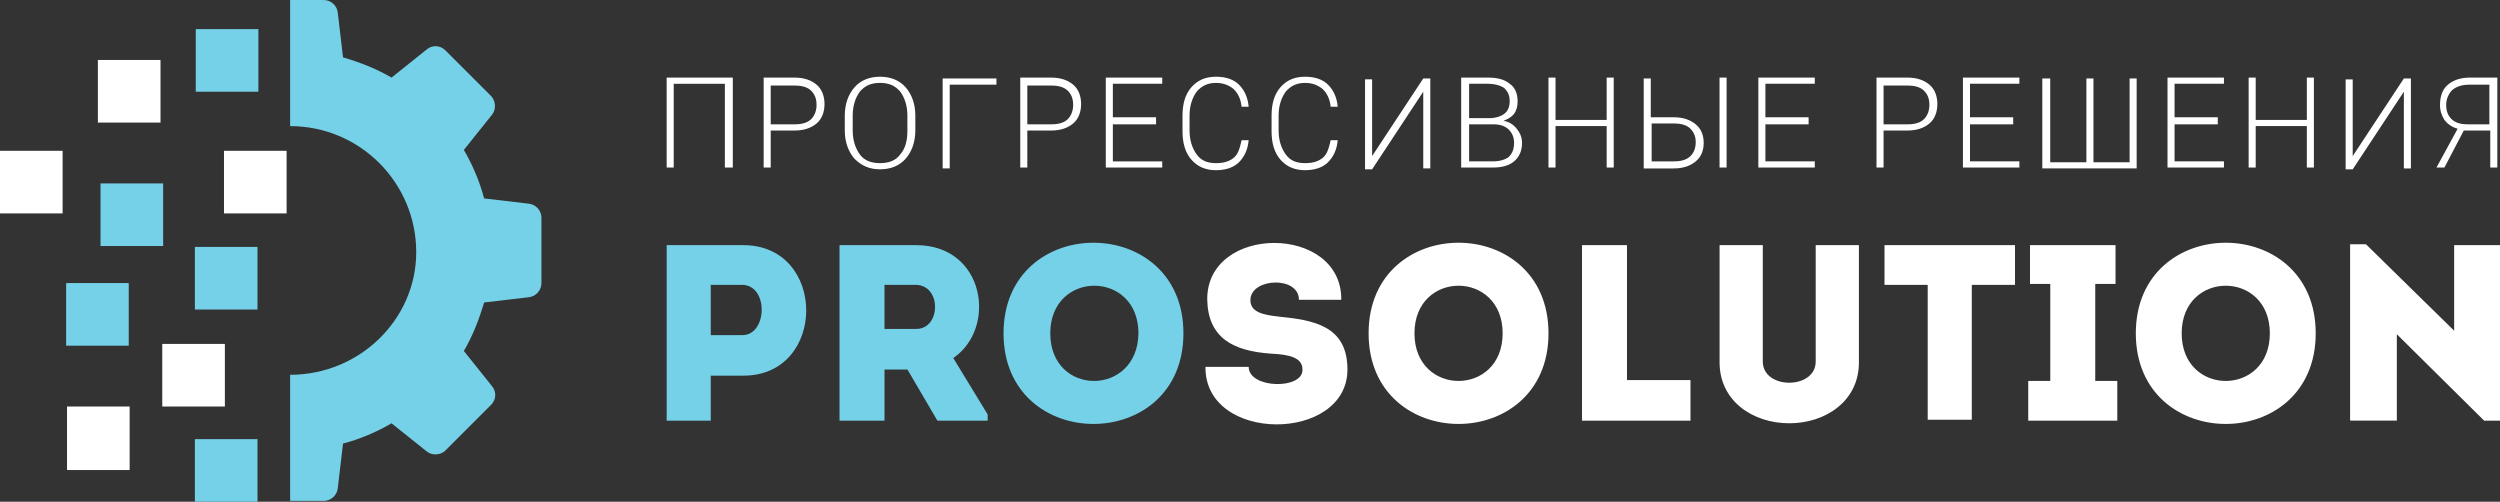 <?xml version="1.0" encoding="UTF-8"?>
<!DOCTYPE svg PUBLIC "-//W3C//DTD SVG 1.1//EN" "http://www.w3.org/Graphics/SVG/1.1/DTD/svg11.dtd">
<!-- Creator: CorelDRAW 2019 (64-Bit) -->
<svg xmlns="http://www.w3.org/2000/svg" xml:space="preserve" width="210mm" height="42.148mm" version="1.1" shape-rendering="geometricPrecision" text-rendering="geometricPrecision" image-rendering="optimizeQuality" fill-rule="evenodd" clip-rule="evenodd"
viewBox="0 0 210 42.148"
 xmlns:xlink="http://www.w3.org/1999/xlink"
 xmlns:xodm="http://www.corel.com/coreldraw/odm/2003">
 <rect x="0" y="0" width="210" height="42.148" fill="#333333" stroke="none"/>
 <g id="Слой_x0020_1">
  <g id="_967035244736">
   <path fill="#75D1E8" fill-rule="nonzero" d="M59.704 35.334l0 -3.778 2.741 0c7.037,0 7.037,-10.963 0,-10.963 -2.148,0 -4.37,0 -6.444,0 0,4.889 0,9.852 0,14.741 1.185,0 2.444,0 3.704,0zm2.667 -7.185l-2.667 0c0,-1.185 0,-3.037 0,-4.222 0.889,0 1.778,0 2.667,0 2.222,0.074 2.074,4.222 0,4.222zm17.704 1.926c3.704,-2.518 2.667,-9.482 -3.111,-9.482 -2.148,0 -4.296,0 -6.444,0 0,4.889 0,9.852 0,14.741 1.185,0 2.518,0 3.778,0l0 -4.296 1.926 0 2.518 4.296 4.222 0 0 -0.518 -2.889 -4.741 0 0zm-3.111 -2.445l-2.667 0c0,-1.185 0,-2.444 0,-3.704 0.889,0 1.778,0 2.667,0 2.148,0.074 2.074,3.704 0,3.704zm22.444 0.37c0,-10.148 -15.111,-10.148 -15.111,0 0,10.148 15.111,10.148 15.111,0l0 0zm-11.185 0c0,-5.333 7.407,-5.333 7.407,0 -0.074,5.333 -7.407,5.333 -7.407,0z"/>
   <path fill="white" fill-rule="nonzero" d="M104.889 30.815c-1.259,0 -2.37,0 -3.63,0 -0.074,6.444 11.926,6.37 11.926,0.222 0,-3.704 -2.889,-4.148 -5.778,-4.444 -1.333,-0.148 -2.444,-0.37 -2.37,-1.482 0.148,-1.778 4.074,-1.926 4.074,0.074 1.259,0 2.222,0 3.556,0 0.074,-6.37 -11.333,-6.37 -11.259,0 0.074,3.185 2.148,4.296 5.333,4.519 1.482,0.074 2.667,0.296 2.667,1.333 0.074,1.704 -4.519,1.63 -4.519,-0.222l0 0zm25.185 -2.815c0,-10.148 -15.111,-10.148 -15.111,0 0,10.148 15.111,10.148 15.111,0zm-11.259 0c0,-5.333 7.407,-5.333 7.407,0 0,5.333 -7.407,5.333 -7.407,0zm17.852 -7.407c-1.259,0 -2.518,0 -3.778,0l0 14.741c2.963,0 6.074,0 9.111,0 0,-1.259 0,-2.148 0,-3.407l-5.333 0c0,-6.296 0,-3.704 0,-11.333zm13.63 11.556c-1.111,0 -2.222,-0.593 -2.222,-1.778l0 -9.778c-1.185,0 -2.444,0 -3.63,0l-0 9.852c0,3.259 2.815,5.111 5.852,5.111 3.037,0 5.852,-1.852 5.852,-5.111l0 -9.852c-1.185,0 -2.37,0 -3.63,0l0 9.778c-0,1.185 -1.111,1.778 -2.222,1.778l0 0zm11.63 -8.222l0 11.333c1.259,0 2.444,0 3.704,0l0 -11.333 3.63 0c0,-1.111 0,-2.222 0,-3.333l-10.963 0c0,1.111 0,2.222 0,3.333l3.63 0zm14.074 8.074l0 -8.148 1.704 -0 0 -3.259 -7.185 0 0 3.259 1.704 -0 0 8.148 -1.852 0 0 3.333 7.481 0 0 -3.333 -1.852 0 0 0zm18.518 -4c0,-10.148 -15.111,-10.148 -15.111,0 0,10.148 15.111,10.148 15.111,0zm-11.259 0c0,-5.333 7.407,-5.333 7.407,0 0,5.333 -7.407,5.333 -7.407,0zm25.407 7.333l1.333 0 0 -14.741c-1.259,0 -2.593,0 -3.852,0l0 7.185 -7.407 -7.259 -1.333 0 0 14.815c1.259,0 2.593,0 3.926,0l0 -7.259 7.333 7.259z"/>
   <path fill="white" fill-rule="nonzero" d="M61.481 14.074l-0.593 0 0 -7.037 -4.296 -0 0 7.037 -0.593 0 0 -7.556 5.556 0 0 7.556 -0.074 0zm3.259 -3.111l0 3.111 -0.593 0 0 -7.556 2.593 0c0.815,0 1.407,0.222 1.852,0.593 0.444,0.37 0.667,0.963 0.667,1.63 0,0.667 -0.222,1.259 -0.667,1.63 -0.444,0.37 -1.037,0.593 -1.852,0.593l-2 0 0 0zm0 -0.519l2 0c0.667,0 1.111,-0.148 1.407,-0.444 0.296,-0.296 0.444,-0.741 0.444,-1.185 0,-0.518 -0.148,-0.889 -0.444,-1.185 -0.296,-0.296 -0.741,-0.444 -1.407,-0.444l-2 0 0 3.259 0 0zm12.148 0.519c0,0.963 -0.296,1.778 -0.815,2.37 -0.518,0.593 -1.259,0.889 -2.148,0.889 -0.889,0 -1.556,-0.296 -2.148,-0.889 -0.518,-0.593 -0.815,-1.407 -0.815,-2.37l-0 -1.259c0,-0.963 0.296,-1.778 0.815,-2.37 0.518,-0.593 1.259,-0.889 2.148,-0.889 0.889,0 1.63,0.296 2.148,0.889 0.518,0.593 0.815,1.407 0.815,2.37l0 1.259 0 0zm-0.667 -1.259c0,-0.815 -0.222,-1.482 -0.593,-2 -0.444,-0.518 -0.963,-0.741 -1.704,-0.741 -0.741,0 -1.259,0.222 -1.704,0.741 -0.37,0.518 -0.593,1.185 -0.593,2l0 1.259c0,0.815 0.222,1.482 0.593,2 0.37,0.518 0.963,0.741 1.704,0.741 0.741,0 1.333,-0.222 1.704,-0.741 0.444,-0.518 0.593,-1.185 0.593,-2l0 -1.259zm7.481 -2.593l-3.926 0 0 7.037 -0.593 0 0 -7.556 4.519 0 0 0.518zm2.593 3.852l0 3.111 -0.593 0 0 -7.556 2.593 0c0.815,0 1.407,0.222 1.852,0.593 0.444,0.37 0.667,0.963 0.667,1.63 0,0.667 -0.222,1.259 -0.667,1.63 -0.444,0.37 -1.037,0.593 -1.852,0.593l-2 0zm0 -0.519l2 0c0.667,0 1.111,-0.148 1.407,-0.444 0.296,-0.296 0.444,-0.741 0.444,-1.185 0,-0.518 -0.148,-0.889 -0.444,-1.185 -0.296,-0.296 -0.741,-0.444 -1.407,-0.444l-2 0 0 3.259 0 0zm10.815 0l-3.63 0 0 3.111 4.148 0 0 0.518 -4.741 0 0 -7.556 4.741 0 0 0.518 -4.148 0 0 2.815 3.63 0 0 0.593zm7.778 1.333c-0.074,0.815 -0.37,1.407 -0.815,1.852 -0.444,0.444 -1.111,0.667 -1.926,0.667 -0.889,0 -1.556,-0.296 -2.074,-0.889 -0.518,-0.593 -0.741,-1.407 -0.741,-2.37l-0 -1.333c0,-0.963 0.222,-1.778 0.741,-2.37 0.518,-0.593 1.185,-0.889 2.074,-0.889 0.815,0 1.482,0.222 1.926,0.667 0.444,0.444 0.741,1.037 0.815,1.852l-0.593 0c-0.074,-0.667 -0.296,-1.111 -0.667,-1.482 -0.37,-0.296 -0.815,-0.518 -1.482,-0.518 -0.667,0 -1.185,0.222 -1.63,0.741 -0.37,0.518 -0.593,1.185 -0.593,2l0 1.259c0,0.815 0.222,1.482 0.593,2 0.37,0.518 0.889,0.741 1.63,0.741 0.667,0 1.111,-0.148 1.482,-0.444 0.37,-0.296 0.518,-0.815 0.667,-1.482l0.593 0 0 0zm7.481 0c-0.074,0.815 -0.37,1.407 -0.815,1.852 -0.444,0.444 -1.111,0.667 -1.926,0.667 -0.889,0 -1.556,-0.296 -2.074,-0.889 -0.518,-0.593 -0.741,-1.407 -0.741,-2.37l-0 -1.333c0,-0.963 0.222,-1.778 0.741,-2.37 0.518,-0.593 1.185,-0.889 2.074,-0.889 0.815,0 1.482,0.222 1.926,0.667 0.444,0.444 0.741,1.037 0.815,1.852l-0.593 0c-0.074,-0.667 -0.296,-1.111 -0.667,-1.482 -0.37,-0.296 -0.815,-0.518 -1.482,-0.518 -0.667,0 -1.185,0.222 -1.63,0.741 -0.37,0.518 -0.593,1.185 -0.593,2l0 1.259c0,0.815 0.222,1.482 0.593,2 0.37,0.518 0.889,0.741 1.63,0.741 0.667,0 1.111,-0.148 1.482,-0.444 0.37,-0.296 0.518,-0.815 0.667,-1.482l0.593 0 0 0zm7.185 -5.185l0.593 0 0 7.556 -0.593 -0 0 -6.444 0 0 -4.296 6.519 -0.593 0 0 -7.556 0.593 0 0 6.444 0 0 4.296 -6.519zm3.185 7.481l0 -7.556 2.222 0c0.815,0 1.407,0.148 1.852,0.518 0.444,0.296 0.667,0.815 0.667,1.482 0,0.37 -0.074,0.741 -0.296,1.037 -0.222,0.296 -0.518,0.444 -0.889,0.593l0 0c0.444,0.074 0.815,0.296 1.111,0.667 0.296,0.37 0.444,0.741 0.444,1.185 0,0.667 -0.222,1.185 -0.667,1.556 -0.444,0.37 -1.037,0.518 -1.778,0.518l-2.667 0 0 0zm0.667 -3.63l0 3.111 2 0c0.593,0 1.037,-0.148 1.333,-0.37 0.296,-0.296 0.444,-0.667 0.444,-1.185 0,-0.444 -0.148,-0.815 -0.444,-1.111 -0.296,-0.296 -0.741,-0.444 -1.259,-0.444l-2.074 0 0 0zm0 -0.518l1.704 0c0.518,0 0.963,-0.148 1.259,-0.37 0.296,-0.222 0.444,-0.593 0.444,-1.037 0,-0.518 -0.148,-0.815 -0.444,-1.111 -0.296,-0.222 -0.815,-0.37 -1.407,-0.37l-1.556 0 0 2.889zm12.148 4.148l-0.593 0 0 -3.482 -4.296 0 0 3.482 -0.593 0 0 -7.556 0.593 0 0 3.556 4.296 0 0 -3.556 0.593 0 0 7.556zm3.185 -4.222l1.852 0c0.815,0 1.407,0.222 1.852,0.593 0.444,0.37 0.667,0.889 0.667,1.556 0,0.667 -0.222,1.185 -0.667,1.556 -0.444,0.37 -1.037,0.593 -1.852,0.593l-2.518 -0 0 -7.556 0.593 0 0 3.259 0.074 0zm0 0.519l0 3.185 1.852 -0c0.667,0 1.111,-0.148 1.407,-0.444 0.296,-0.296 0.444,-0.667 0.444,-1.185 0,-0.444 -0.148,-0.815 -0.444,-1.111 -0.296,-0.296 -0.741,-0.444 -1.407,-0.444l-1.852 0zm6.296 3.704l-0.593 0 0 -7.556 0.593 0 0 7.556zm6.889 -3.63l-3.63 0 0 3.111 4.148 0 0 0.518 -4.741 0 0 -7.556 4.741 0 0 0.518 -4.148 0 0 2.815 3.63 0 0 0.593 0 0zm6.296 0.519l0 3.111 -0.593 0 0 -7.556 2.593 0c0.815,0 1.407,0.222 1.852,0.593 0.444,0.37 0.667,0.963 0.667,1.63 0,0.667 -0.222,1.259 -0.667,1.63 -0.444,0.37 -1.037,0.593 -1.852,0.593l-2 0 0 0zm0 -0.519l2 0c0.667,0 1.111,-0.148 1.407,-0.444 0.296,-0.296 0.444,-0.741 0.444,-1.185 0,-0.518 -0.148,-0.889 -0.444,-1.185 -0.296,-0.296 -0.741,-0.444 -1.407,-0.444l-2 0 0 3.259 0 0zm10.889 0l-3.63 0 0 3.111 4.148 0 0 0.518 -4.741 0 0 -7.556 4.741 0 0 0.518 -4.148 0 0 2.815 3.63 0 0 0.593 0 0zm3.111 -3.852l0 7.037 3.037 0 0 -7.037 0.593 0 0 7.037 3.037 0 0 -7.037 0.593 0 0 7.556 -7.926 -0 0 -7.556 0.667 0 0 0zm14.074 3.852l-3.63 0 0 3.111 4.148 0 0 0.518 -4.741 0 0 -7.556 4.741 0 0 0.518 -4.148 0 0 2.815 3.63 0 0 0.593 0 0zm8.074 3.63l-0.593 0 0 -3.482 -4.296 0 0 3.482 -0.593 0 0 -7.556 0.593 0 0 3.556 4.296 0 0 -3.556 0.593 0 0 7.556zm7.556 -7.481l0.593 0 0 7.556 -0.593 -0 0 -6.444 0 0 -4.296 6.519 -0.593 0 0 -7.556 0.593 0 0 6.444 0 0 4.296 -6.519zm3.407 7.481l-0.667 0 1.778 -3.259c-0.518,-0.148 -0.889,-0.444 -1.111,-0.741 -0.222,-0.37 -0.37,-0.741 -0.37,-1.259 0,-0.741 0.222,-1.333 0.667,-1.704 0.444,-0.37 1.037,-0.593 1.852,-0.593l2.296 0 0 7.556 -0.593 0 0 -3.111 -2.222 0 -1.63 3.111zm3.852 -6.963l-1.704 0c-0.667,0 -1.111,0.148 -1.482,0.444 -0.296,0.296 -0.518,0.741 -0.518,1.259 0,0.518 0.148,0.889 0.444,1.185 0.296,0.296 0.741,0.444 1.333,0.444l1.852 0 0 -3.333 0.074 0z"/>
   <path fill="#75D1E8" fill-rule="nonzero" d="M24.37 31.482l0 10.593 2.815 0c0.593,0 1.111,-0.444 1.185,-1.037l0.444 -3.778c1.407,-0.37 2.815,-0.963 4.074,-1.704l2.963 2.37c0.444,0.37 1.185,0.296 1.556,-0.074l3.852 -3.852c0.444,-0.444 0.444,-1.111 0.074,-1.556l-2.37 -2.963c0.741,-1.259 1.259,-2.593 1.704,-4.074l3.778 -0.444c0.593,-0.074 1.037,-0.593 1.037,-1.185l0 -5.481c0,-0.593 -0.444,-1.111 -1.037,-1.185l-3.778 -0.444c-0.37,-1.407 -0.963,-2.815 -1.704,-4.074l2.37 -2.963c0.37,-0.444 0.296,-1.185 -0.074,-1.556l-3.852 -3.852c-0.444,-0.444 -1.111,-0.444 -1.556,-0.074l-2.963 2.37c-1.259,-0.741 -2.593,-1.259 -4.074,-1.704l-0.444 -3.778c-0.074,-0.593 -0.593,-1.037 -1.185,-1.037l-2.815 0 0 10.593c5.852,0 10.593,4.741 10.593,10.593 0,5.63 -4.741,10.296 -10.593,10.296l0 0z"/>
   <polygon fill="#75D1E8" fill-rule="nonzero" points="16.444,2.445 21.704,2.445 21.704,7.704 16.444,7.704 "/>
   <polygon fill="white" fill-rule="nonzero" points="-0,12.667 5.259,12.667 5.259,17.926 -0,17.926 "/>
   <polygon fill="white" fill-rule="nonzero" points="8.222,5.037 13.482,5.037 13.482,10.296 8.222,10.296 "/>
   <polygon fill="#75D1E8" fill-rule="nonzero" points="8.444,15.408 13.704,15.408 13.704,20.667 8.444,20.667 "/>
   <polygon fill="#75D1E8" fill-rule="nonzero" points="16.37,20.741 21.63,20.741 21.63,26 16.37,26 "/>
   <polygon fill="#75D1E8" fill-rule="nonzero" points="5.556,23.778 10.815,23.778 10.815,29.037 5.556,29.037 "/>
   <polygon fill="white" fill-rule="nonzero" points="13.63,28.889 18.889,28.889 18.889,34.148 13.63,34.148 "/>
   <polygon fill="white" fill-rule="nonzero" points="5.63,34.148 10.889,34.148 10.889,39.482 5.63,39.482 "/>
   <polygon fill="#75D1E8" fill-rule="nonzero" points="16.37,36.889 21.63,36.889 21.63,42.148 16.37,42.148 "/>
   <polygon fill="white" fill-rule="nonzero" points="18.815,12.667 24.074,12.667 24.074,17.926 18.815,17.926 "/>
  </g>
 </g>
</svg>
